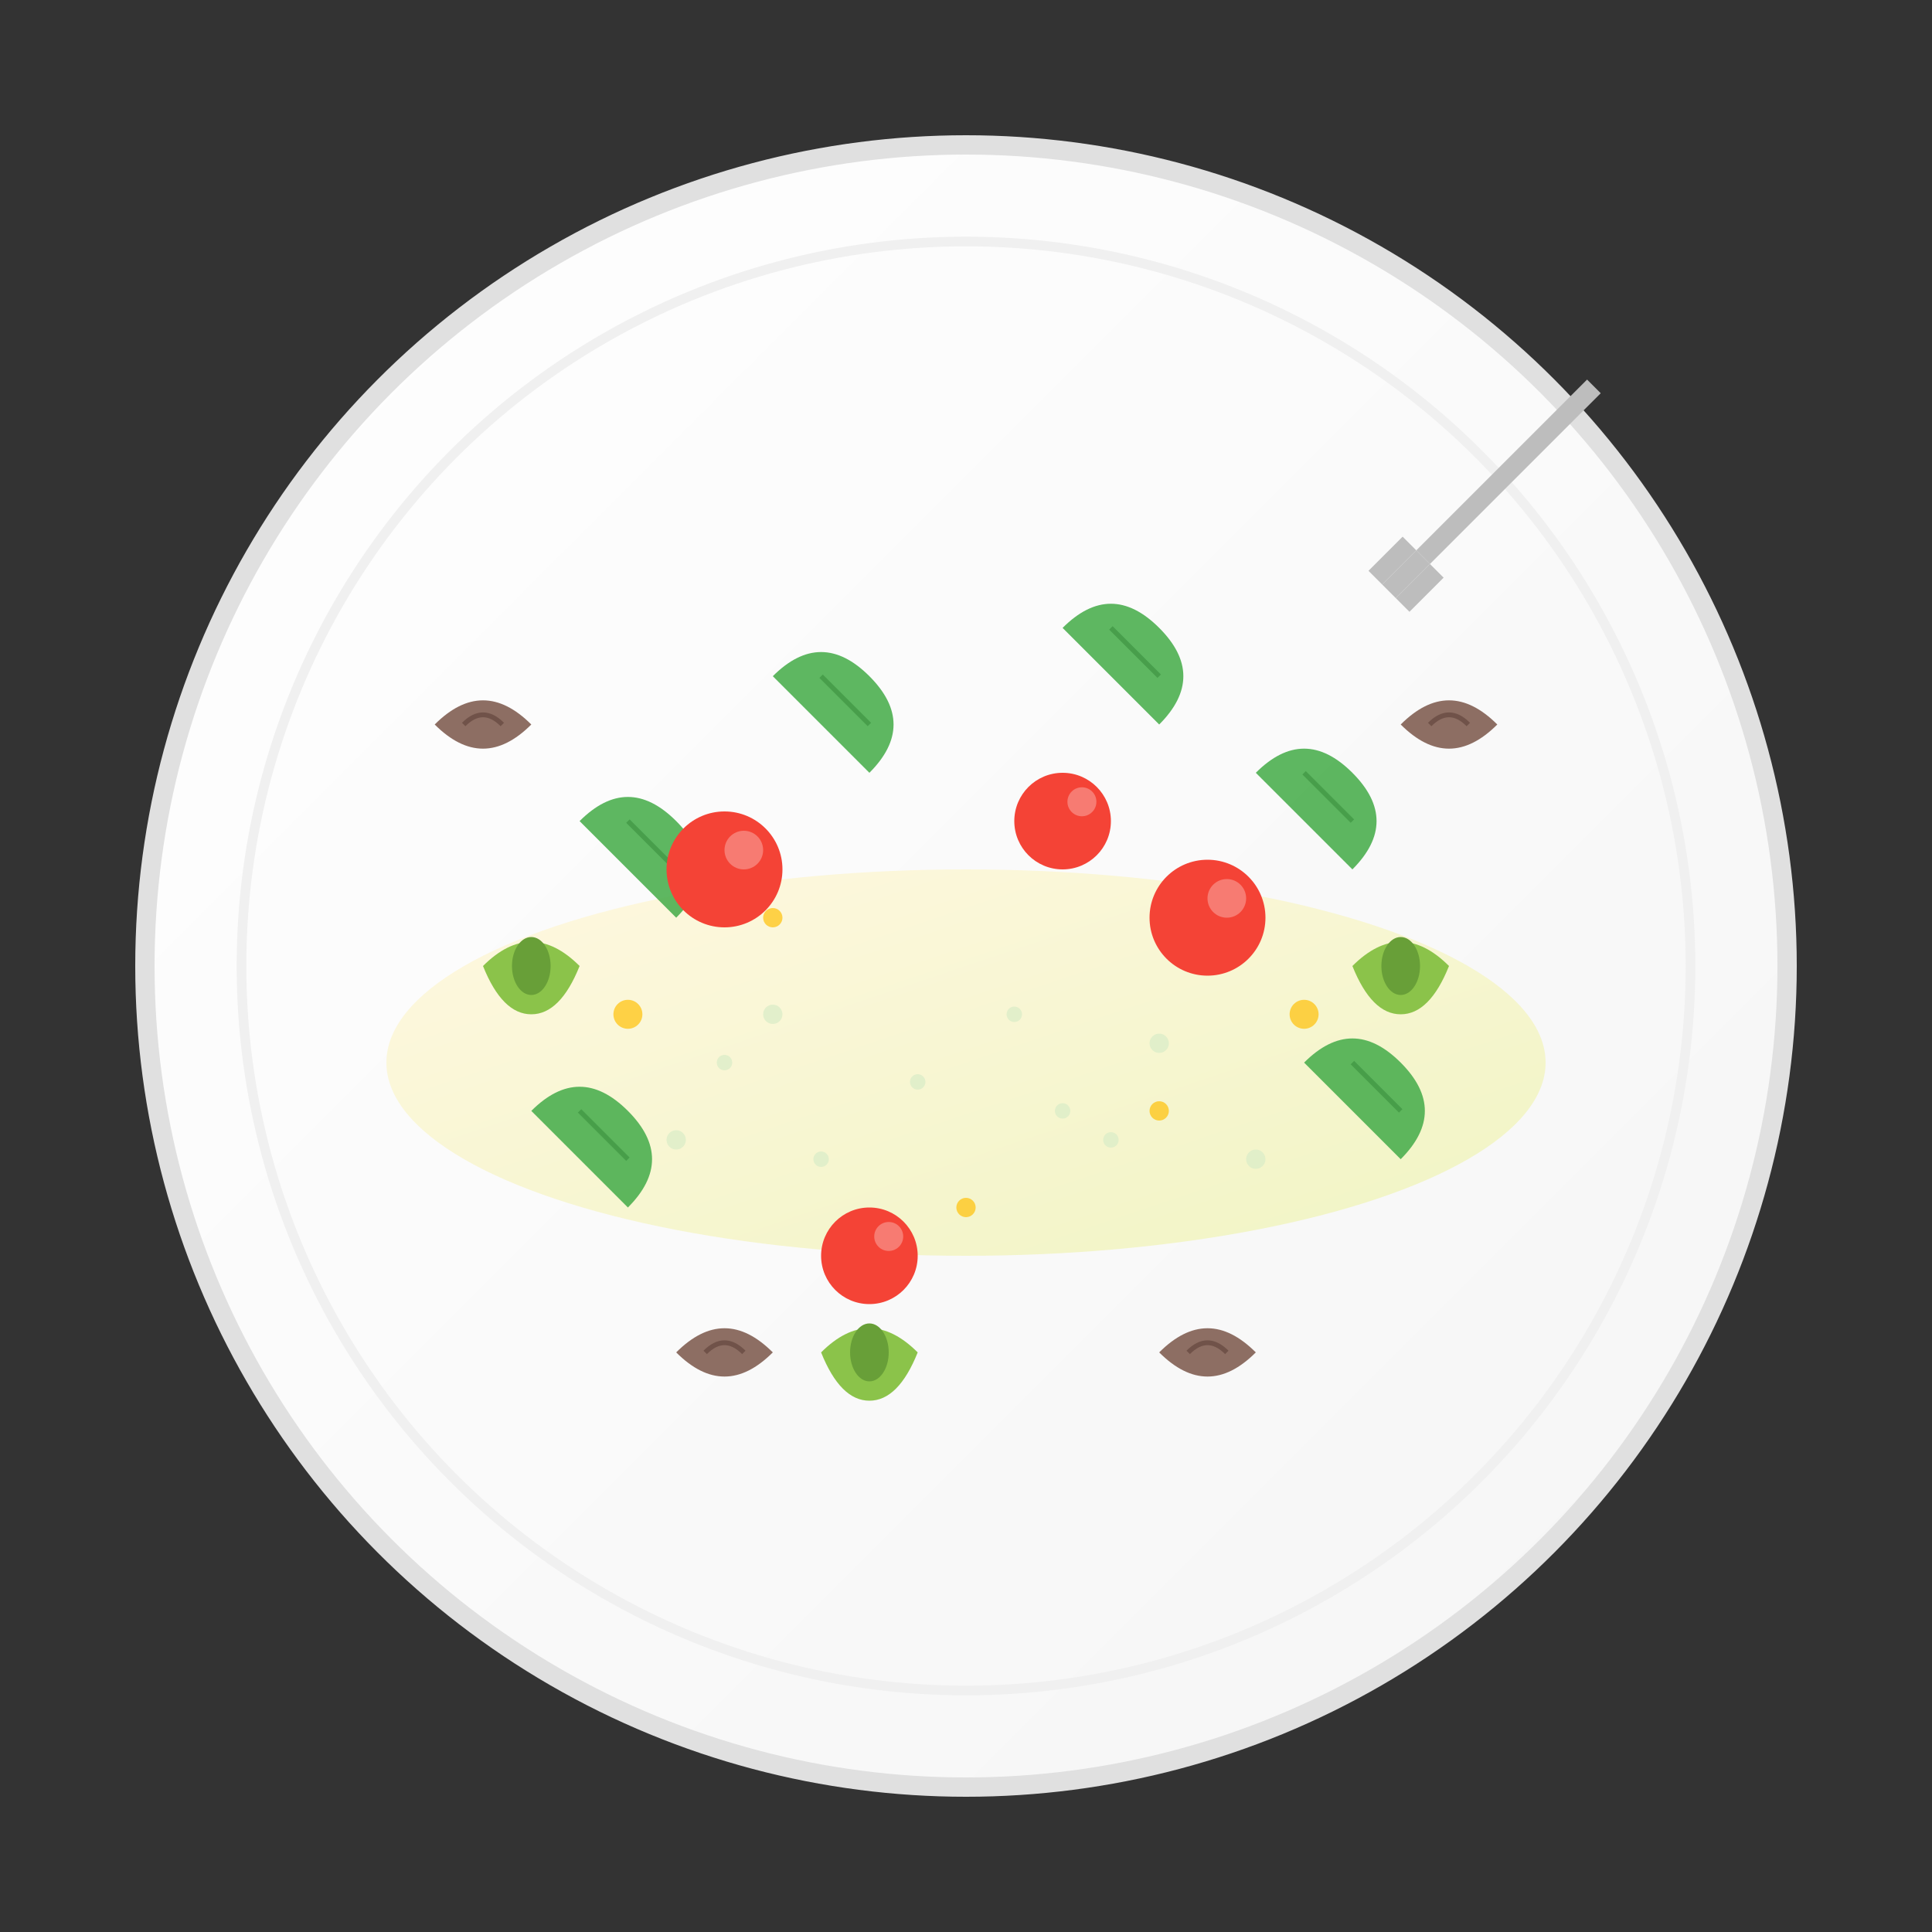 <svg width="200" height="200" viewBox="0 0 200 200" fill="none" xmlns="http://www.w3.org/2000/svg">
    <rect x="0" y="0" width="200" height="200" fill="#333333" stroke="none"/>
    <defs>
        <linearGradient id="plateGradient" x1="0%" y1="0%" x2="100%" y2="100%">
            <stop offset="0%" style="stop-color:#ffffff"/>
            <stop offset="100%" style="stop-color:#f5f5f5"/>
        </linearGradient>
        <linearGradient id="quinoaGradient" x1="0%" y1="0%" x2="100%" y2="100%">
            <stop offset="0%" style="stop-color:#fff8e1"/>
            <stop offset="100%" style="stop-color:#f0f4c3"/>
        </linearGradient>
    </defs>
    
    <!-- Plate -->
    <circle cx="100" cy="100" r="85" fill="url(#plateGradient)" stroke="#e0e0e0" stroke-width="2"/>
    <circle cx="100" cy="100" r="75" fill="none" stroke="#f0f0f0" stroke-width="1"/>
    
    <!-- Quinoa base -->
    <ellipse cx="100" cy="110" rx="60" ry="20" fill="url(#quinoaGradient)"/>
    
    <!-- Quinoa grains -->
    <g fill="#dcedc8" opacity="0.8">
        <circle cx="80" cy="105" r="1"/>
        <circle cx="120" cy="108" r="1"/>
        <circle cx="95" cy="112" r="0.8"/>
        <circle cx="110" cy="115" r="0.8"/>
        <circle cx="70" cy="118" r="1"/>
        <circle cx="130" cy="120" r="1"/>
        <circle cx="85" cy="120" r="0.8"/>
        <circle cx="115" cy="118" r="0.8"/>
        <circle cx="105" cy="105" r="0.8"/>
        <circle cx="75" cy="110" r="0.8"/>
    </g>
    
    <!-- Baby spinach leaves -->
    <g fill="#4caf50" opacity="0.9">
        <path d="M60 85 Q65 80 70 85 Q75 90 70 95 Q65 90 60 85 Z"/>
        <path d="M130 80 Q135 75 140 80 Q145 85 140 90 Q135 85 130 80 Z"/>
        <path d="M55 115 Q60 110 65 115 Q70 120 65 125 Q60 120 55 115 Z"/>
        <path d="M135 110 Q140 105 145 110 Q150 115 145 120 Q140 115 135 110 Z"/>
        <path d="M80 70 Q85 65 90 70 Q95 75 90 80 Q85 75 80 70 Z"/>
        <path d="M110 65 Q115 60 120 65 Q125 70 120 75 Q115 70 110 65 Z"/>
    </g>
    
    <!-- Leaf veins -->
    <g stroke="#388e3c" stroke-width="0.5" fill="none" opacity="0.6">
        <path d="M65 85 L70 90"/>
        <path d="M135 80 L140 85"/>
        <path d="M60 115 L65 120"/>
        <path d="M140 110 L145 115"/>
        <path d="M85 70 L90 75"/>
        <path d="M115 65 L120 70"/>
    </g>
    
    <!-- Cherry tomatoes -->
    <circle cx="75" cy="90" r="6" fill="#f44336"/>
    <circle cx="125" cy="95" r="6" fill="#f44336"/>
    <circle cx="90" cy="130" r="5" fill="#f44336"/>
    <circle cx="110" cy="85" r="5" fill="#f44336"/>
    
    <!-- Tomato highlights -->
    <g fill="#ffffff" opacity="0.3">
        <circle cx="77" cy="88" r="2"/>
        <circle cx="127" cy="93" r="2"/>
        <circle cx="92" cy="128" r="1.5"/>
        <circle cx="112" cy="83" r="1.5"/>
    </g>
    
    <!-- Avocado slices -->
    <g fill="#8bc34a">
        <path d="M50 100 Q55 95 60 100 Q58 105 55 105 Q52 105 50 100 Z"/>
        <path d="M140 100 Q145 95 150 100 Q148 105 145 105 Q142 105 140 100 Z"/>
        <path d="M85 140 Q90 135 95 140 Q93 145 90 145 Q87 145 85 140 Z"/>
    </g>
    
    <!-- Avocado centers -->
    <g fill="#689f38">
        <ellipse cx="55" cy="100" rx="2" ry="3"/>
        <ellipse cx="145" cy="100" rx="2" ry="3"/>
        <ellipse cx="90" cy="140" rx="2" ry="3"/>
    </g>
    
    <!-- Walnuts -->
    <g fill="#8d6e63">
        <path d="M45 75 Q50 70 55 75 Q50 80 45 75 Z"/>
        <path d="M145 75 Q150 70 155 75 Q150 80 145 75 Z"/>
        <path d="M70 140 Q75 135 80 140 Q75 145 70 140 Z"/>
        <path d="M120 140 Q125 135 130 140 Q125 145 120 140 Z"/>
    </g>
    
    <!-- Walnut texture -->
    <g stroke="#5d4037" stroke-width="0.5" fill="none" opacity="0.6">
        <path d="M48 75 Q50 73 52 75"/>
        <path d="M148 75 Q150 73 152 75"/>
        <path d="M73 140 Q75 138 77 140"/>
        <path d="M123 140 Q125 138 127 140"/>
    </g>
    
    <!-- Dressing drops -->
    <g fill="#ffc107" opacity="0.7">
        <circle cx="65" cy="105" r="1.5"/>
        <circle cx="135" cy="105" r="1.5"/>
        <circle cx="100" cy="125" r="1"/>
        <circle cx="80" cy="95" r="1"/>
        <circle cx="120" cy="115" r="1"/>
    </g>
    
    <!-- Fork -->
    <g transform="translate(165,40) rotate(45)" stroke="#bdbdbd" stroke-width="2">
        <line x1="0" y1="0" x2="0" y2="25"/>
        <line x1="-2" y1="25" x2="-2" y2="30"/>
        <line x1="0" y1="25" x2="0" y2="30"/>
        <line x1="2" y1="25" x2="2" y2="30"/>
    </g>
</svg>
